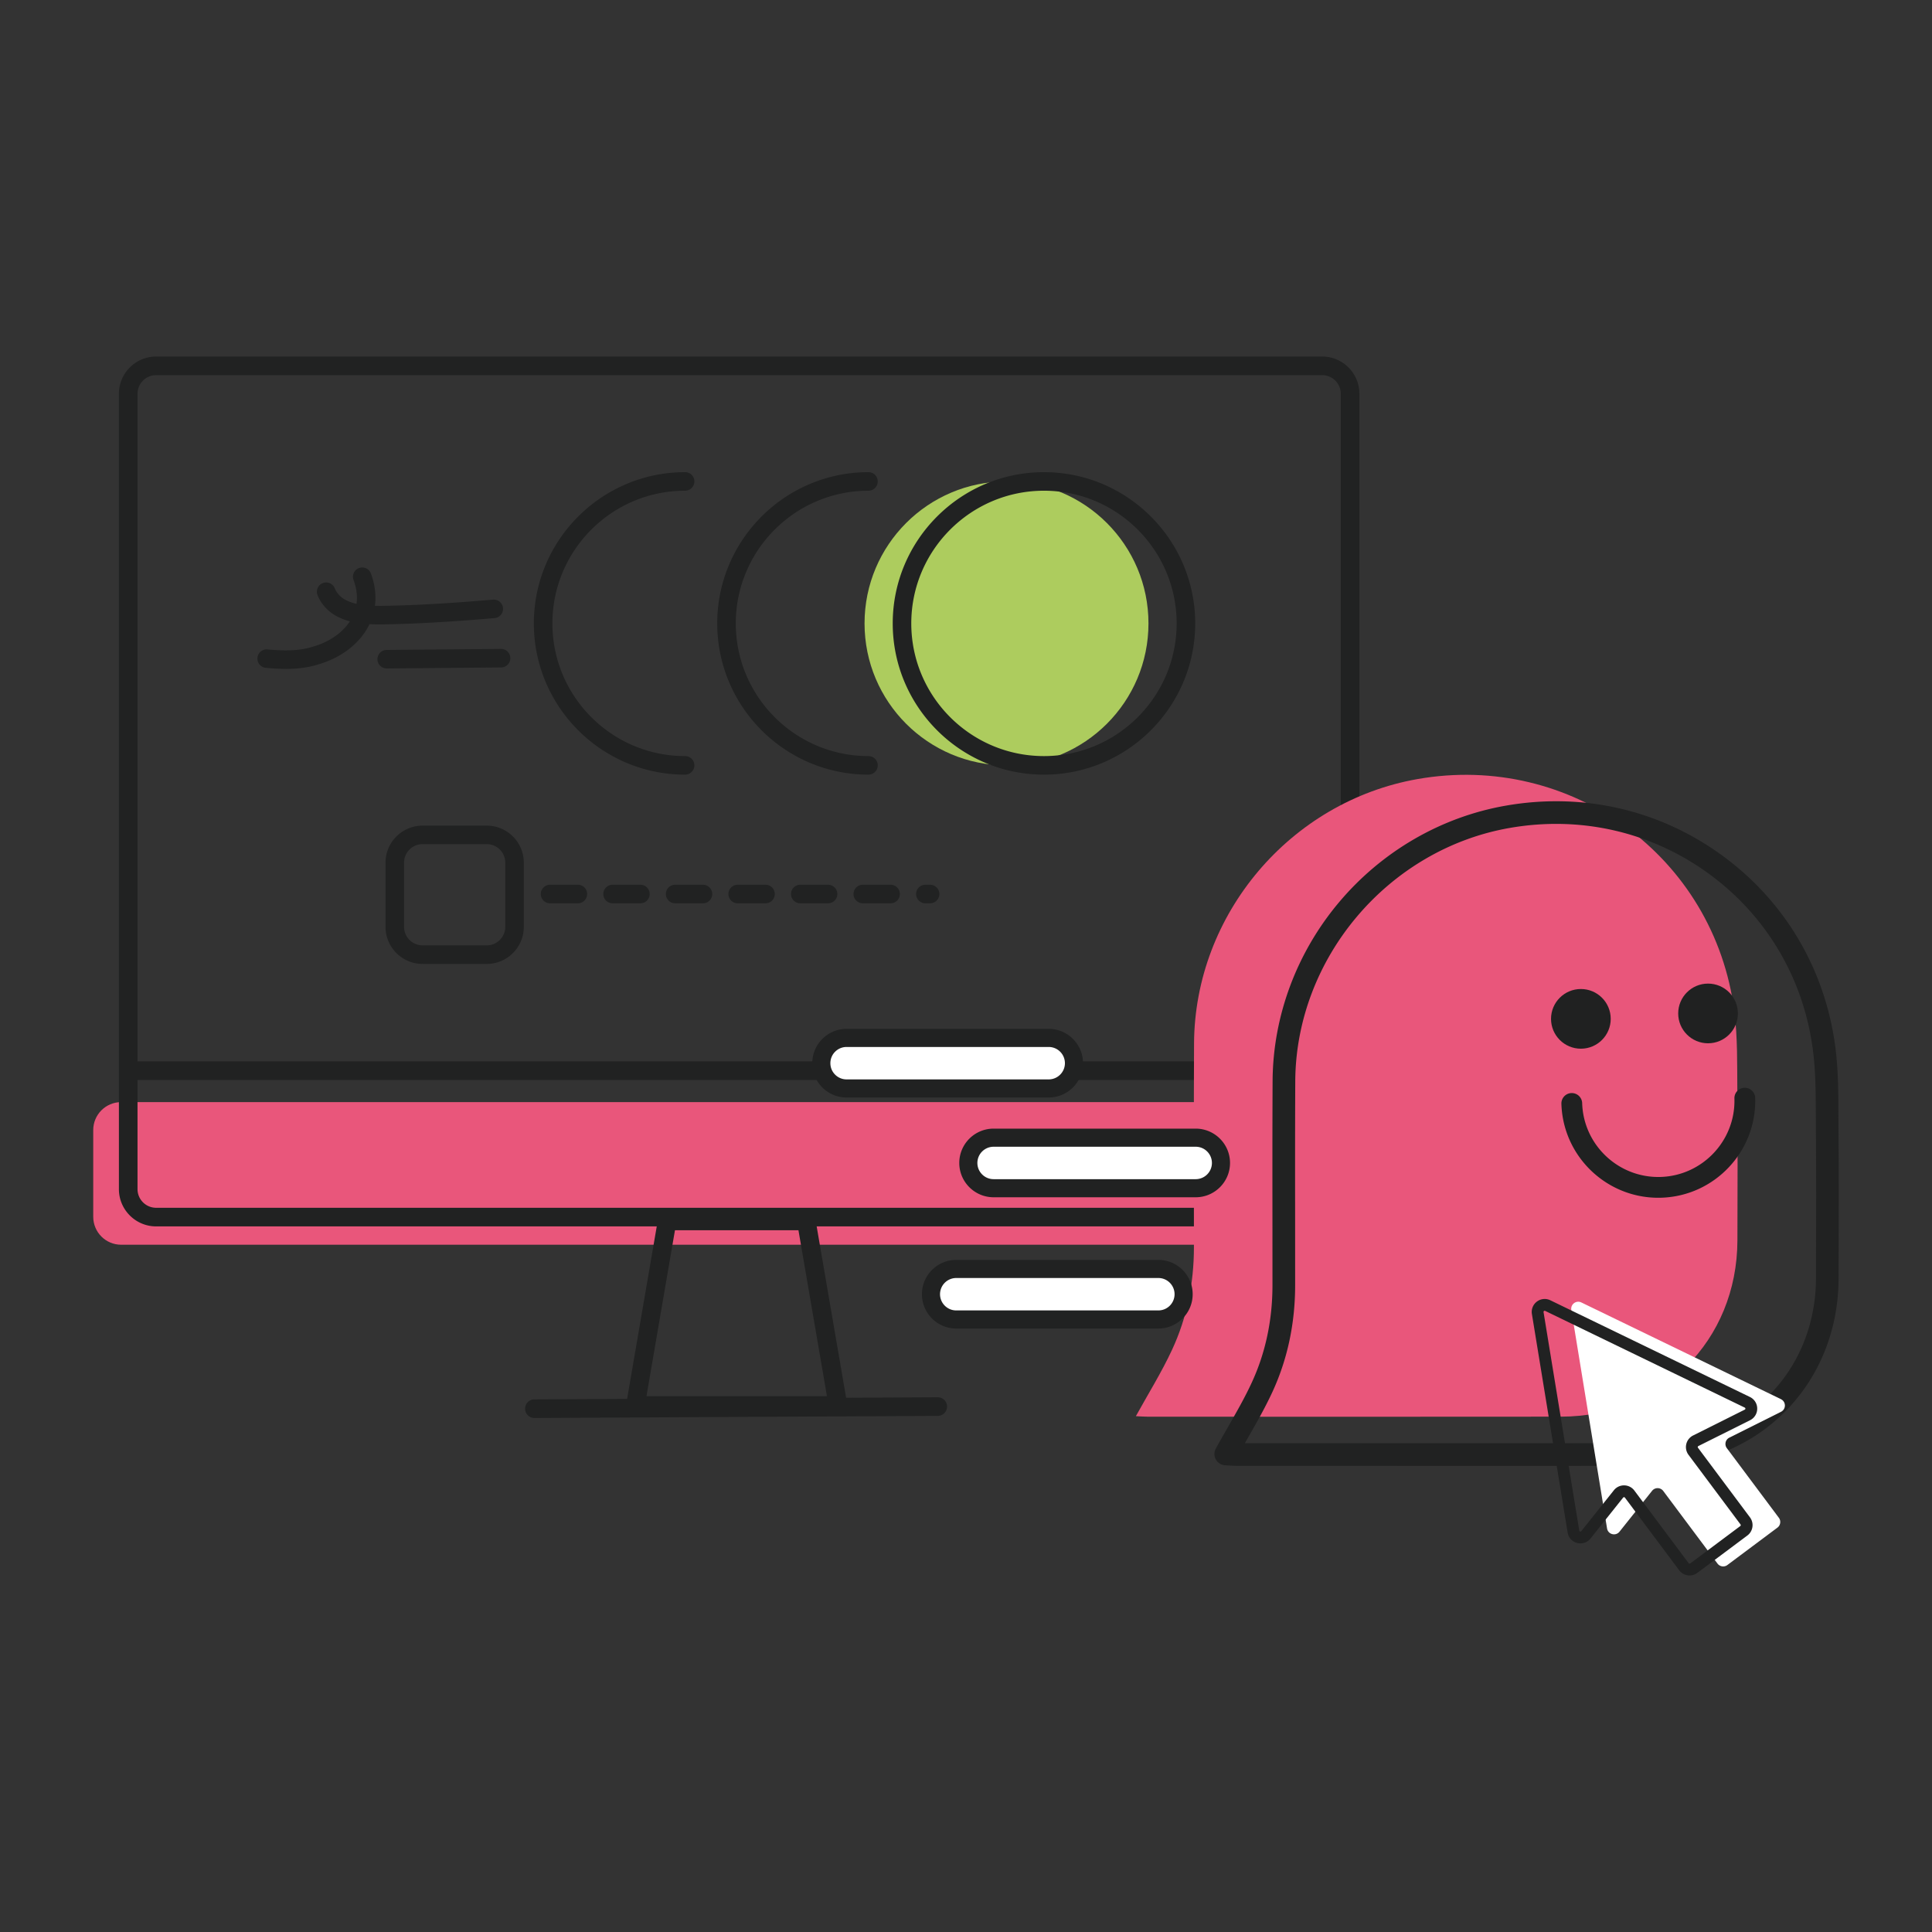 <svg xmlns="http://www.w3.org/2000/svg" viewBox="0 0 800 800" style="enable-background:new 0 0 800 800" xml:space="preserve"><rect x="0" y="0" width="800" height="800" fill="#333333" stroke="none"/><path style="fill:#e9567b" d="M50.175 456.366h482.51c6.388 0 11.567 5.179 11.567 11.567v35.918c0 6.388-5.179 11.567-11.567 11.567H50.175c-6.388 0-11.567-5.179-11.567-11.567v-35.918c0-6.388 5.178-11.567 11.567-11.567z"/><path style="fill:#212222" d="M555.018 447.202H55.095a3.858 3.858 0 0 1-3.859-3.859 3.858 3.858 0 0 1 3.859-3.859h499.913a3.858 3.858 0 0 1 3.859 3.859 3.858 3.858 0 0 1-3.859 3.859h.01zM346.997 585.83h-83.882c-1.134 0-2.216-.499-2.944-1.373s-1.04-2.018-.853-3.141l13.127-76.393a3.859 3.859 0 0 1 3.797-3.204h57.627a3.843 3.843 0 0 1 3.797 3.204l13.127 76.393a3.861 3.861 0 0 1-.853 3.141 3.827 3.827 0 0 1-2.943 1.373zm-79.305-7.718h74.728l-11.796-68.685h-51.137l-11.795 68.685z"/><path style="fill:#212222" d="M221.289 587.161a3.86 3.86 0 0 1-3.859-3.838 3.85 3.85 0 0 1 3.838-3.87l167.016-.874h.021a3.86 3.86 0 0 1 3.859 3.838 3.85 3.85 0 0 1-3.838 3.87l-167.015.874h-.022zM547.476 507.825H64.654c-8.498 0-15.416-6.917-15.416-15.416v-329.36c0-8.498 6.917-15.416 15.416-15.416h482.822c8.498 0 15.416 6.917 15.416 15.416v329.36c0 8.498-6.917 15.416-15.416 15.416zM64.654 155.341c-4.254 0-7.708 3.464-7.708 7.708V492.41c0 4.254 3.464 7.708 7.708 7.708h482.822c4.255 0 7.708-3.464 7.708-7.708V163.05c0-4.254-3.464-7.708-7.708-7.708l-482.822-.001z"/><circle style="fill:#adcc5e" cx="416.773" cy="258.137" r="58.783"/><path style="fill:#212222" d="M432.284 320.762c-34.533 0-62.625-28.092-62.625-62.625s28.092-62.625 62.625-62.625 62.625 28.092 62.625 62.625-28.092 62.625-62.625 62.625zm0-117.567c-30.298 0-54.942 24.644-54.942 54.942s24.644 54.942 54.942 54.942 54.942-24.644 54.942-54.942-24.644-54.942-54.942-54.942zM359.615 320.762c-34.533 0-62.625-28.092-62.625-62.625s28.092-62.625 62.625-62.625a3.84 3.84 0 0 1 3.842 3.842 3.84 3.84 0 0 1-3.842 3.842c-30.298 0-54.942 24.644-54.942 54.942s24.644 54.942 54.942 54.942a3.84 3.84 0 1 1 0 7.682zM283.684 320.762c-34.533 0-62.625-28.092-62.625-62.625s28.092-62.625 62.625-62.625a3.84 3.84 0 0 1 3.842 3.842 3.84 3.84 0 0 1-3.842 3.842c-30.298 0-54.942 24.644-54.942 54.942s24.644 54.942 54.942 54.942a3.84 3.84 0 1 1 0 7.682zM118.331 276.972c-2.879 0-5.664-.197-8.263-.435-2.112-.197-3.666-2.071-3.458-4.173a3.832 3.832 0 0 1 4.173-3.458c5.809.538 12.571.839 18.742-1.118.031 0 .062-.021.093-.031 7.486-2.154 13.409-6.606 16.246-12.208 2.382-4.691 2.558-9.878.528-15.408a3.84 3.84 0 0 1 2.278-4.929 3.84 3.84 0 0 1 4.929 2.278c2.754 7.507 2.454 14.952-.88 21.527-3.8 7.486-11.421 13.357-20.927 16.101-4.494 1.419-9.081 1.864-13.451 1.864l-.01-.01z"/><path style="fill:#212222" d="M157.72 258.561c-5.809-.021-11.877-.269-17.396-2.951-3.955-1.802-7.29-5.25-8.843-9.174a3.839 3.839 0 0 1 2.164-4.981 3.839 3.839 0 0 1 4.981 2.164c.828 2.092 2.734 4.028 4.97 5.043 4.152 2.009 9.236 2.195 14.093 2.216 16.443-.207 32.721-1.419 46.461-2.578 2.092-.166 3.966 1.388 4.142 3.5a3.832 3.832 0 0 1-3.5 4.142c-13.886 1.17-30.329 2.392-47.072 2.609v.01zM160.133 276.796a3.845 3.845 0 0 1-3.842-3.8 3.838 3.838 0 0 1 3.8-3.873l47.352-.425h.031a3.845 3.845 0 0 1 3.842 3.8 3.838 3.838 0 0 1-3.8 3.873l-47.352.425h-.031zM201.551 399.136h-26.57c-8.46 0-15.346-6.886-15.346-15.346v-26.57c0-8.46 6.886-15.346 15.346-15.346h26.57c8.46 0 15.346 6.886 15.346 15.346v26.57c0 8.46-6.886 15.346-15.346 15.346zm-26.57-49.599c-4.235 0-7.673 3.448-7.673 7.673v26.57c0 4.235 3.448 7.673 7.673 7.673h26.57c4.235 0 7.673-3.448 7.673-7.673v-26.57c0-4.235-3.448-7.673-7.673-7.673h-26.57zM385.129 374.036h-1.957a3.854 3.854 0 0 1-3.842-3.842 3.854 3.854 0 0 1 3.842-3.842h1.957c2.123 0 3.842 1.719 3.842 3.842s-1.719 3.842-3.842 3.842zm-16.35 0h-11.514a3.854 3.854 0 0 1-3.842-3.842 3.854 3.854 0 0 1 3.842-3.842h11.514c2.123 0 3.842 1.719 3.842 3.842s-1.719 3.842-3.842 3.842zm-25.897 0h-11.514c-2.112 0-3.831-1.729-3.831-3.842 0-2.112 1.719-3.842 3.831-3.842h11.514c2.123 0 3.842 1.719 3.842 3.842s-1.719 3.842-3.842 3.842zm-25.907 0H305.46a3.854 3.854 0 0 1-3.842-3.842 3.854 3.854 0 0 1 3.842-3.842h11.514c2.123 0 3.842 1.719 3.842 3.842s-1.719 3.842-3.841 3.842zm-25.897 0h-11.504a3.856 3.856 0 0 1-3.852-3.842 3.856 3.856 0 0 1 3.852-3.842h11.504c2.123 0 3.842 1.719 3.842 3.842s-1.72 3.842-3.842 3.842zm-25.897 0h-11.525a3.854 3.854 0 0 1-3.842-3.842 3.854 3.854 0 0 1 3.842-3.842h11.525c2.112 0 3.831 1.719 3.831 3.842s-1.719 3.842-3.831 3.842zm-25.908 0h-11.514c-2.112 0-3.831-1.729-3.831-3.842 0-2.112 1.719-3.842 3.831-3.842h11.514c2.123 0 3.842 1.719 3.842 3.842s-1.719 3.842-3.842 3.842z"/><path style="fill:#e9567b" d="M470.337 586.403c1.394.068 3.062.218 4.735.218 57.112.013 114.225.068 171.331-.012 41.531-.056 72.912-31.487 73.024-72.974.05-20.591.137-41.182-.037-61.773-.093-11.045.156-22.197-1.245-33.111-8.202-63.976-67.616-107.342-131.182-96.154-52.7 9.278-92.265 55.992-92.532 109.452-.143 28.164-.037 56.334-.05 84.505-.006 14.754-2.862 29.01-9.048 42.339-4.356 9.396-9.888 18.245-14.997 27.523l.001-.013z"/><path style="fill:#212222" d="M615.261 604.499c-20.255 0-40.417-.006-60.261-.019-14.238 0-28.469-.012-42.707-.012-1.232 0-2.452-.075-3.528-.143a58.385 58.385 0 0 0-1.313-.075 2.193 2.193 0 0 1-1.811-3.248c1.593-2.894 3.248-5.775 4.841-8.569 3.659-6.391 7.119-12.421 10.081-18.818 5.862-12.638 8.836-26.577 8.843-41.419 0-8.998 0-17.99-.012-26.988-.019-18.855-.031-38.351.062-57.523.131-26.359 9.763-52.178 27.119-72.694 17.349-20.51 41.219-34.325 67.218-38.898 31.475-5.538 62.819 1.73 88.27 20.46 25.289 18.618 41.437 46.167 45.463 77.573 1.176 9.16 1.207 18.562 1.232 27.654.006 1.91.012 3.815.031 5.719.156 18.276.106 36.857.056 54.829l-.019 6.976c-.112 42.788-32.439 75.102-75.208 75.158-22.694.031-45.594.044-68.369.044l.012-.007zm-104.082-4.431c.373.012.741.019 1.114.019 14.238 0 28.469.006 42.707.012 42.159.019 85.749.031 128.624-.025 40.28-.056 70.734-30.491 70.833-70.79l.019-6.976c.05-17.953.1-36.521-.056-54.779-.019-1.91-.025-3.827-.031-5.744-.031-8.955-.056-18.214-1.201-27.106-3.871-30.211-19.396-56.702-43.715-74.604-24.474-18.015-54.629-25.003-84.909-19.676-51.456 9.054-90.46 55.189-90.721 107.305-.093 19.166-.081 38.649-.062 57.498.006 8.998.019 17.996.012 26.994-.006 15.482-3.118 30.037-9.247 43.26-3.043 6.565-6.708 12.968-10.255 19.154a671.531 671.531 0 0 0-3.105 5.451l-.007.007z"/><path style="fill:#212222" d="M615.246 607.003h-15.398l.029-.01-87.585-.024c-1.274 0-2.533-.078-3.655-.151l-1.303-.073a4.674 4.674 0 0 1-3.87-2.396 4.683 4.683 0 0 1-.015-4.549c1.293-2.357 2.631-4.7 3.943-6.994l.918-1.611c3.729-6.506 7.111-12.411 9.985-18.629 5.71-12.308 8.604-25.891 8.609-40.371l-.01-26.979c-.02-18.863-.034-38.37.063-57.545.132-26.94 9.971-53.324 27.706-74.295 17.731-20.957 42.128-35.071 68.692-39.742 32.177-5.671 64.183 1.767 90.186 20.908 25.847 19.029 42.348 47.179 46.462 79.268 1.201 9.346 1.225 18.809 1.249 27.965l.034 5.7c.156 18.014.102 36.315.054 54.041l-.02 7.789c-.117 44.217-33.519 77.599-77.702 77.653-22.691.035-45.595.045-68.372.045zm-99.776-9.415 39.502.01c42.182.015 85.779.029 128.649-.024 38.863-.054 68.243-29.41 68.336-68.292l.02-6.979c.049-17.945.098-36.506-.054-54.754l-.034-5.759c-.029-8.97-.059-18.102-1.181-26.794-3.782-29.522-18.951-55.413-42.719-72.909-23.919-17.609-53.412-24.432-82.992-19.229-50.288 8.848-88.4 53.929-88.658 104.861-.093 19.156-.078 38.634-.059 57.477l.01 27.004c-.005 15.847-3.192 30.757-9.473 44.305-3.128 6.75-6.974 13.446-10.361 19.351l-.986 1.732z"/><circle style="fill:#202121" cx="707.264" cy="419.646" r="12.358"/><circle style="fill:#202121" cx="654.607" cy="421.886" r="12.358"/><path style="fill:#202121" d="M673.555 493.765c-15.289-5.296-26.496-19.608-27.013-36.714a4.295 4.295 0 0 1 4.169-4.431 4.3 4.3 0 0 1 4.431 4.169c.529 17.38 15.103 31.089 32.483 30.56s31.089-15.103 30.56-32.483a4.295 4.295 0 0 1 4.169-4.431 4.295 4.295 0 0 1 4.431 4.169c.678 22.122-16.77 40.672-38.892 41.344a39.958 39.958 0 0 1-14.331-2.178l-.007-.005z"/><path style="fill:#fff" d="M737.443 579.361 654.8 539.318c-2.128-1.031-4.529.762-4.149 3.093l14.792 90.48c.41 2.497 3.581 3.323 5.157 1.348l13.499-16.934a2.918 2.918 0 0 1 4.617.072l22.468 30.072a2.917 2.917 0 0 0 4.082.595l20.727-15.483a2.917 2.917 0 0 0 .595-4.082l-21.537-28.829a2.914 2.914 0 0 1 1.028-4.351l21.395-10.703c2.165-1.08 2.143-4.179-.033-5.23l.002-.005z"/><path style="fill:#212222" d="M724.964 634.229a5.331 5.331 0 0 1-1.418 1.59l-20.727 15.483a5.301 5.301 0 0 1-3.979 1.008 5.331 5.331 0 0 1-3.527-2.098l-22.468-30.072c-.111-.154-.262-.19-.366-.191s-.256.03-.372.178l-13.499 16.934c-1.343 1.678-3.464 2.389-5.548 1.846-2.084-.543-3.587-2.2-3.939-4.322l-14.792-90.48a5.335 5.335 0 0 1 2.087-5.159 5.343 5.343 0 0 1 5.542-.53l82.643 40.043a5.324 5.324 0 0 1 3.023 4.794 5.334 5.334 0 0 1-2.961 4.829l-21.401 10.7a.483.483 0 0 0-.248.31.46.46 0 0 0 .079.389l21.537 28.829a5.38 5.38 0 0 1 .336 5.913l-.002.006zm-85.763-91.217a.464.464 0 0 0-.051.306l14.792 90.48c.01.073.047.303.345.38.298.077.44-.102.49-.162l13.499-16.934a5.322 5.322 0 0 1 4.277-2.019 5.325 5.325 0 0 1 4.21 2.153l22.468 30.072c.096.13.22.173.312.182a.46.46 0 0 0 .349-.087l20.727-15.483a.474.474 0 0 0 .094-.661l-21.537-28.829a5.35 5.35 0 0 1-.923-4.444 5.358 5.358 0 0 1 2.819-3.562l21.395-10.703c.176-.084.26-.229.261-.422s-.088-.335-.262-.421l-82.643-40.043a.432.432 0 0 0-.482.047.528.528 0 0 0-.136.144l-.004.006z"/><path style="fill:#fff" d="M491.484 534.771c.001 5.776-4.68 10.46-10.456 10.461h-83.695c-5.778 0-10.461-4.684-10.461-10.461s4.684-10.461 10.461-10.461h83.69c5.776-.002 10.46 4.68 10.461 10.456v.005zM410.397 470.946h83.69c5.778 0 10.461 4.684 10.461 10.461s-4.684 10.461-10.461 10.461h-83.69c-5.778 0-10.461-4.684-10.461-10.461s4.684-10.461 10.461-10.461zM342.074 440.239c-.001-5.776 4.68-10.46 10.456-10.461h83.695c5.778 0 10.461 4.684 10.461 10.461s-4.684 10.461-10.461 10.461h-83.69c-5.776.002-10.46-4.68-10.461-10.456v-.005z"/><path style="fill:#212222" d="M479.652 550.116h-83.695c-7.833 0-14.207-6.374-14.207-14.212 0-7.833 6.374-14.207 14.207-14.207h83.69c7.838 0 14.212 6.369 14.212 14.202v.005c0 7.838-6.373 14.212-14.207 14.212zm-83.695-20.922a6.72 6.72 0 0 0-6.711 6.711c0 3.704 3.011 6.716 6.711 6.716h83.69a6.721 6.721 0 0 0 6.715-6.716c0-3.699-3.011-6.711-6.715-6.711h-83.69zM495.119 495.763h-83.69c-7.838 0-14.212-6.374-14.212-14.207 0-7.838 6.374-14.212 14.212-14.212h83.69c7.833 0 14.207 6.374 14.207 14.212 0 7.833-6.374 14.207-14.207 14.207zm-83.69-20.923a6.722 6.722 0 0 0-6.716 6.716c0 3.699 3.011 6.711 6.716 6.711h83.69a6.72 6.72 0 0 0 6.711-6.711c0-3.704-3.011-6.716-6.711-6.716h-83.69zM350.54 454.449a14.1 14.1 0 0 1-10.029-4.153 14.118 14.118 0 0 1-4.163-10.049h3.748-3.748c-.005-7.833 6.364-14.212 14.197-14.217h83.7c7.838 0 14.212 6.374 14.212 14.212 0 7.833-6.374 14.207-14.212 14.207H350.54zm.015-20.922c-1.796 0-3.48.703-4.749 1.967a6.66 6.66 0 0 0-1.962 4.744v.005c0 1.796.698 3.48 1.967 4.749a6.657 6.657 0 0 0 4.734 1.962H434.245c3.704 0 6.715-3.011 6.715-6.711a6.72 6.72 0 0 0-6.715-6.715h-83.69z"/></svg>